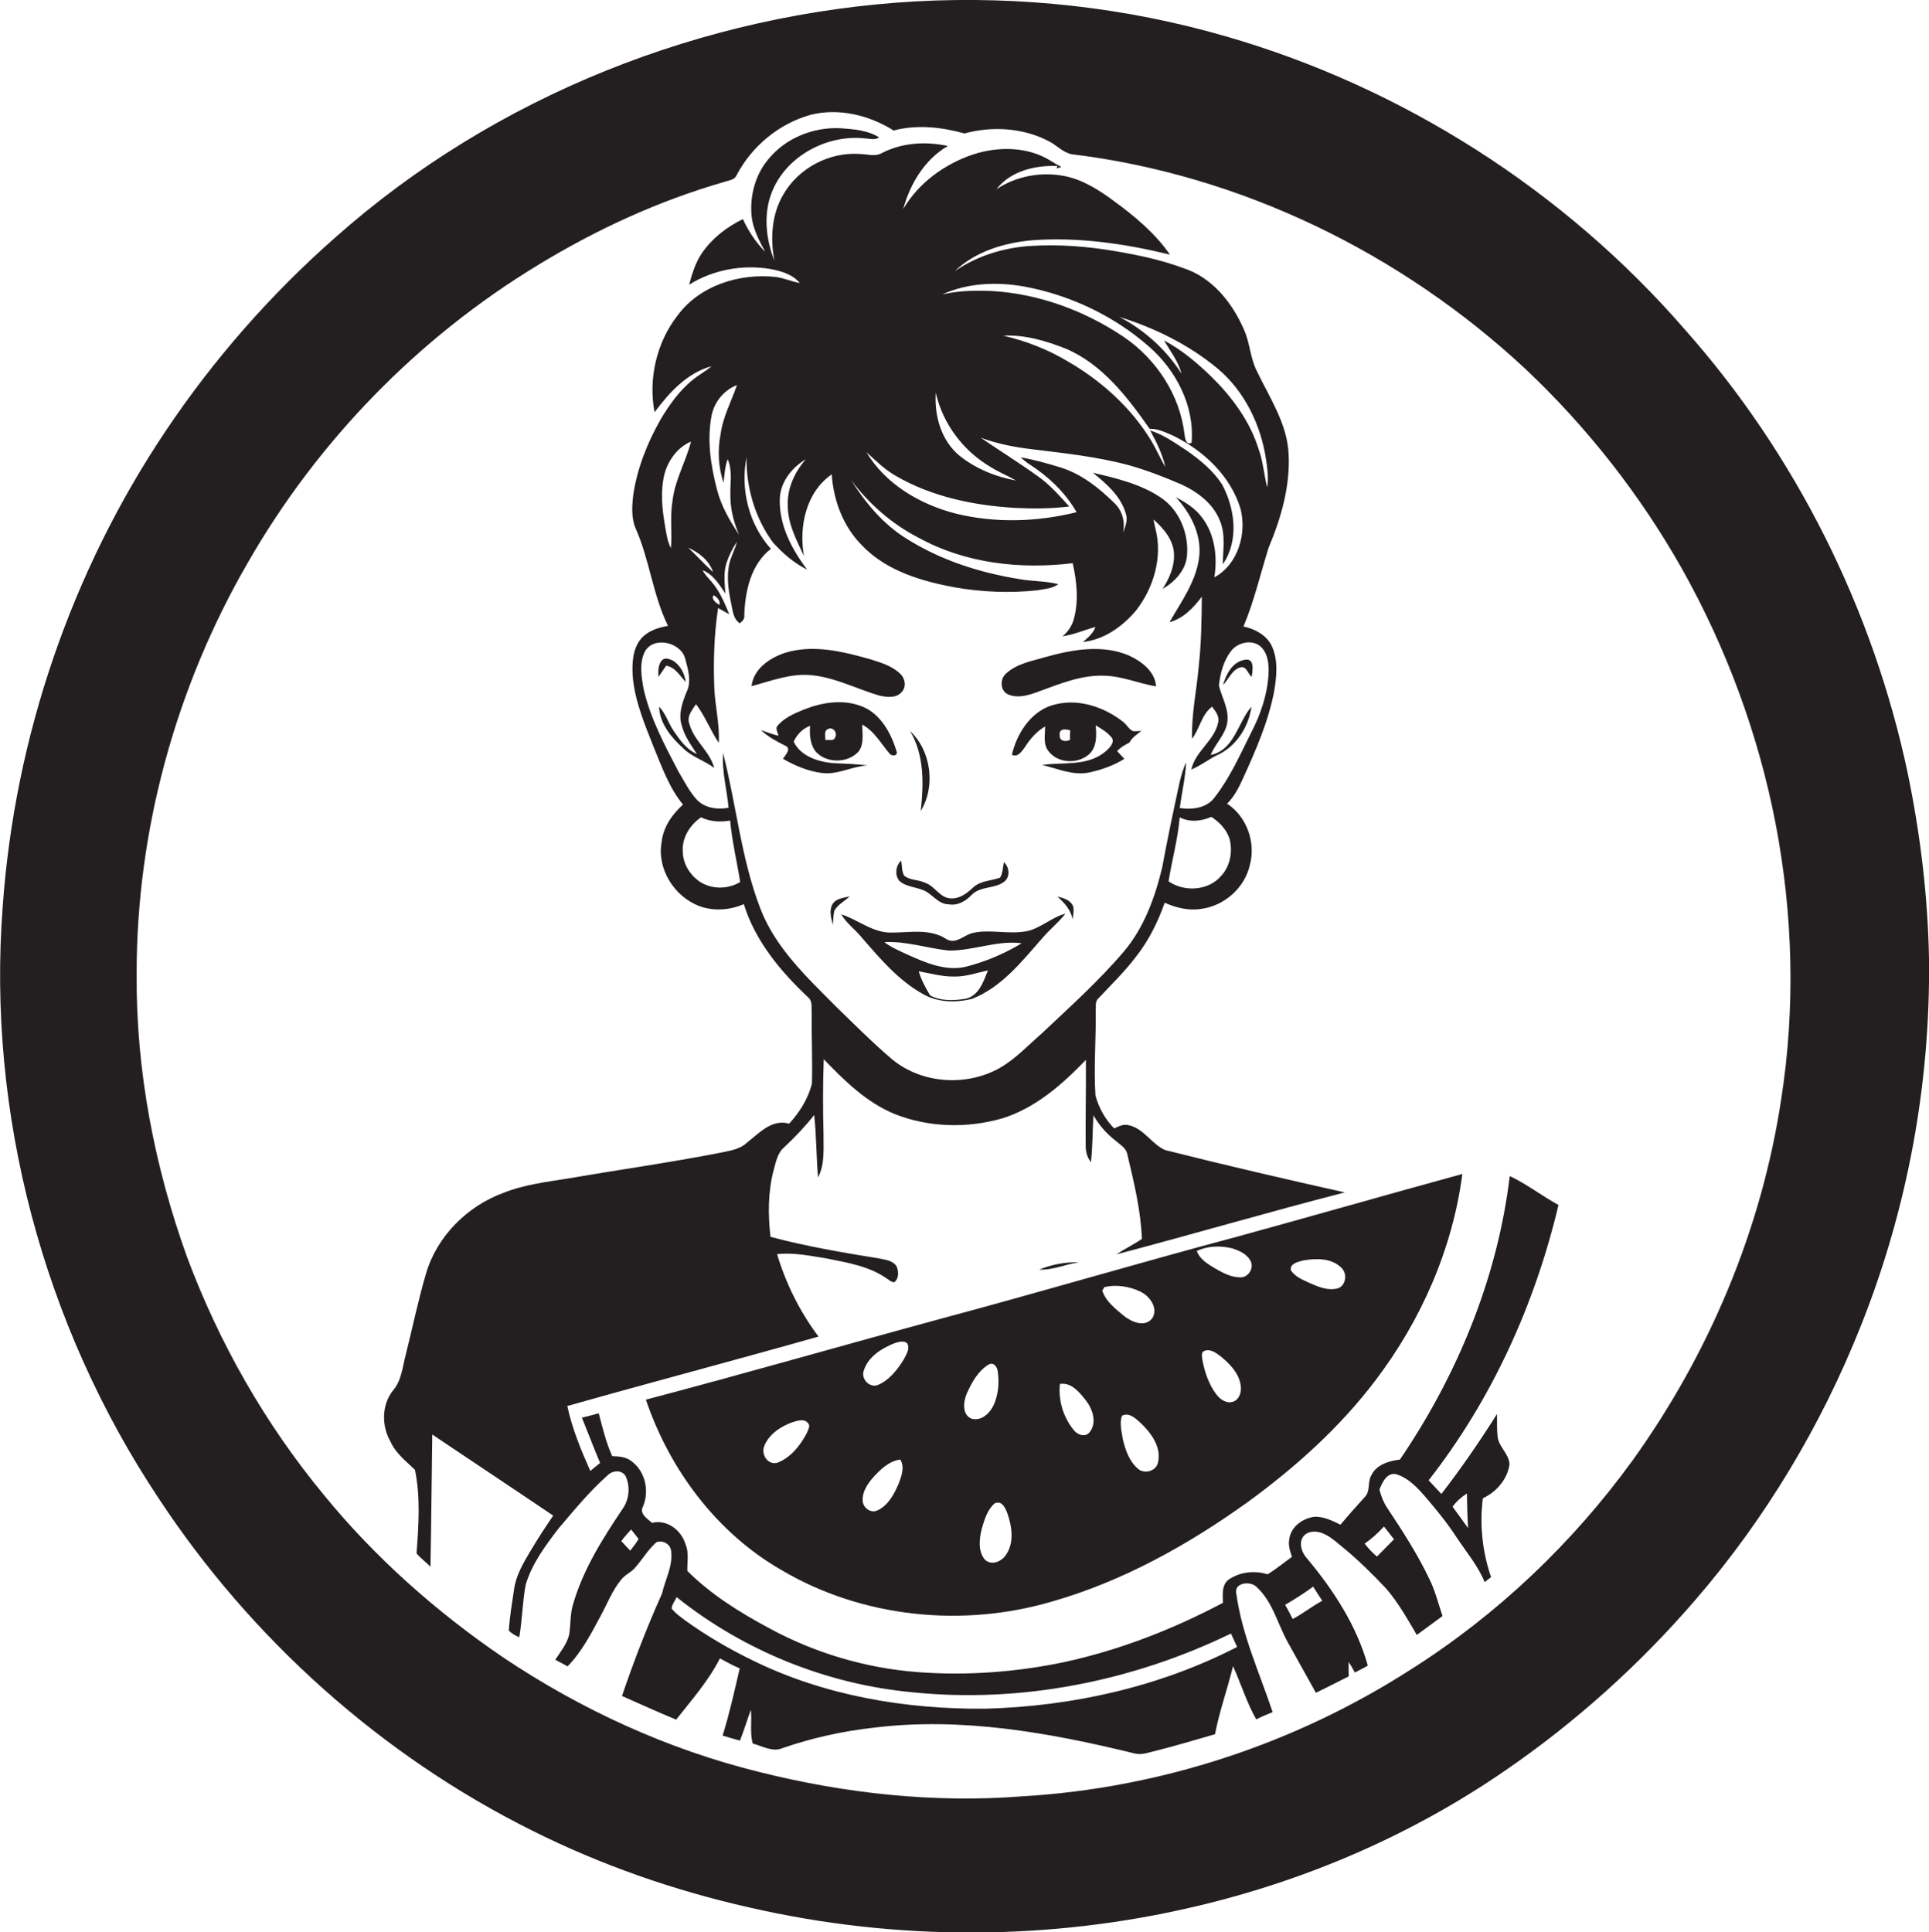 <?xml version="1.0" encoding="utf-8"?>
<!-- Generator: Adobe Illustrator 19.2.0, SVG Export Plug-In . SVG Version: 6.00 Build 0)  -->
<svg version="1.1" id="Layer_1" xmlns="http://www.w3.org/2000/svg" xmlns:xlink="http://www.w3.org/1999/xlink" x="0px" y="0px"
	 viewBox="0 0 847 848.5" enable-background="new 0 0 847 848.5" xml:space="preserve">
<g>
	<path fill="#231F20" d="M847,420.8c-0.5-27.3-3.8-54.4-9.3-81.1c-15.2-72-49.1-140-97.9-195C686.9,83.7,616,38.4,538.4,16
		C494.3,3.2,448-1.9,402.2,0.6c-93.3,5.2-185,41.5-255,103.7c-28.3,24.9-53.3,53.4-74.3,84.7C31.4,250.8,6.5,323.6,1.2,397.9
		c-7,91.1,17.9,184.1,68.5,260.1c40.7,61.8,97.8,112.9,164.1,145.9c30.2,15.1,62.4,26.3,95.3,33.7c64.4,14.8,132.1,14.7,196.4-0.6
		c48.3-11.4,94.6-31.4,135.5-59.6c31-21.3,59.2-46.7,83.7-75.2c30.6-35.5,55-76.3,72.3-119.8C837.5,531.1,847.7,475.9,847,420.8z
		 M782.1,482.7c-8.6,57.1-31.6,111.7-65.2,158.5c-26.3,36.3-59.4,67.8-97.3,91.8c-51,32.8-110.4,52.3-171,55.8
		c-38.6,3-77.7-1.3-115.2-10.7c-40.2-9.9-78.3-27.4-112.6-50.4c-29.3-20-56.2-43.8-78.7-71.4c-25.7-31.1-45.9-66.6-60-104.4
		C67.8,512.2,59.7,470.1,60,427.8c-0.1-63.1,17.2-126.1,48.8-180.7c30.6-53.4,74.8-98.8,127.4-130.7c25.4-15.5,52.7-28.1,81.4-36.4
		c2.1-0.8,4.9-0.8,5.9-3.2c6.7-12.7,18.7-22.6,32.5-26.4c12.4-3.1,25.7,0.2,36.4,6.9c10.3-2.7,21-1.5,31.1,1.3
		c12.1-3.3,25.6-2.5,36.8,3.3c3.5,1.7,6.2,4.9,10.1,5.8c74.4,9,145,43.5,199.6,94.5c27,25.5,50.2,55.1,68.5,87.5
		c19.5,34.7,33.5,72.6,41.1,111.7C787.3,401.3,788.4,442.5,782.1,482.7z"/>
	<path fill="#231F20" d="M614.7,640.9c-4.8,0.6-10.4,2.2-12.6,7c-1.7,2.9-0.3,6.9-2.8,9.4c-3.6,4-7.2,8-10.7,12.2
		c-3.5-1.7-7.1-3.5-11.1-3.5c-5.3,0.5-10.7,4.3-11.4,9.9c-0.5,2.6,0.3,5.2,1.2,7.7c-3.6,2.6-7,5.4-10.7,7.7
		c-5.7-1.8-12.1-1.1-17.1,2.3c-3.2,2.4-2.6,6.8-2.5,10.2c-21.9,11.6-45.2,20.7-69.5,26c-21.4,4.5-43.4,6.1-65.1,4.4
		c-22.4-1.8-44.4-8.3-64.2-19c-13.1-7-25.9-14.9-36.4-25.4c-0.1-3.9,0.8-8-0.8-11.7c-1.8-6.1-8.1-11.1-14.7-9.4c-2-1.8-5.7-4-4-7.1
		c2.9-6.8,1.1-15.3-4.8-19.8c-2.4-2.1-5.7-2.3-8.7-2.4c-2.7-6-4.2-12.4-5.9-18.8c-2.5,0.7-4.9,1.3-7.4,1.9c2.7,6.6,5.2,13.3,8,19.9
		c-1.5,1.2-2.9,2.3-4.3,3.5c-4.1-9.2-8-18.6-10.1-28.5c36.7-10.4,73.6-20.1,110.3-30.5c-8.2-10.9-14.3-23.2-18.2-36.2
		c7.5-0.8,14.9,0.8,22.3,2c8.8,1.8,18.1,3.3,25.7,8.6c1.1,0.6,2.1,1.8,3.5,1.7c2-1.5,1.9-4.5,1.1-6.7c-1.5-2.8-5-3.1-7.8-3.7
		c-16-2.6-32-5.3-47.7-9.5c-1.1-9.8-1.1-19.8,1.4-29.3c1-3.6,1.7-7.6,4.7-10.1c4.7-4.4,9.1-9,13.1-14.1c1,9.1,0.9,18.3,1.7,27.4
		c3.1-5.9,2.3-12.8,2.4-19.2c-0.3-10.9-0.3-21.8,0.1-32.7c9.1,9.5,18.8,19,31.2,24.1c14.9,5.9,31.8,6.3,47.1,1.9
		c14.6-4.5,26.4-14.9,36.8-25.7c0.1,12.5-0.2,25.1-0.1,37.6c0,2.6,0.6,5.2,2.3,7.3c0.8-6.8,0.7-13.7,1.1-20.6c2.4,4.3,5.7,8,9.5,11
		c2,1.8,4.9,3.3,5.4,6.2c2.9,12.2,5.9,24.5,6.4,37.1c-3.6,2.5-7.6,4.4-11.2,6.8c33.5-8.8,66.8-18.6,100.3-27.2
		c-26.4-5.9-52.7-12-78.9-18.6c-5.9-2.6-9.3-9.4-15.9-10.9c-2.3-0.7-4.5,0.5-6.5,1.4c-3.9-4-6.8-9.1-8.2-14.5
		c-0.8-12.4,0.3-24.8,0.1-37.2c0.2-1.8-0.4-3.9,1.1-5.3c5.6-6,11.6-11.8,16.6-18.4c5.6-7.1,9.6-15.2,12.6-23.7
		c5,2.2,10.5,3.6,16,2.7c10.2-1.3,19.2-9.3,21.4-19.3c2.7-9.9-1.4-21.3-10-26.9c3.1-3,5.1-7,6.9-10.9c5.6-12.3,11.1-24.8,13.7-38.1
		c1.2-6.9,2-14.5-1.3-20.9c-2.5-4.4-7.3-6.9-12.1-7.9c4.7-11.2,7.4-23,11-34.5c5.5-13.1,9.6-27.2,8.8-41.5
		c-0.7-13.2-8.3-24.4-13.8-35.9c-3.1-5.9-3.1-12.7-5.9-18.7c-5.1-11.7-14-22.8-26.6-26.8c-9.4-3.5-19.2-5.6-29.1-7.3
		c-12.6-2.2-25.3-3.2-38.1-2.4c-11.8,0.8-23.4,4.4-33.1,11.1c9-8.7,21.8-12.5,34-13.6c20.3-1.5,40.8,1.5,60.5,6.3
		c-6.5-9.4-15.5-16.9-24.7-23.6c-6.5-4.8-13.5-9.3-21.6-10.9c-10.2-2-21.2,0-29.9,5.8c6.3-8.1,17.1-10.6,26.8-10.2l-0.4,1
		c0.7-0.1,1.4-0.3,2.1-0.6c-1.5-0.8-3.1-1.7-4.5-2.6c-10.1-6.4-23.1-6.5-34.2-2.9c-12.5,4.2-24,12.5-30.7,24
		c3-11.1,9.5-21.9,19.6-27.7c-9.6-2.1-19.9-1.5-28.8,3c-3.1,1.9-6.7,0.5-10.1,0.5c-13.3-0.9-26.8,6.3-33.4,17.9
		c-5.1,8.7-5.7,19.2-3.9,28.9c-3.7-9.4-4.9-20.4-1.1-30c6.3-16,24.5-25.6,41.3-23.6c1.9,0.1,4.1,0.8,5.8-0.5c-5-3.1-11.2-3.6-16.9-4
		c-12-0.6-24.2,4.3-31.8,13.7c-5.7,6.8-8.1,16-7.3,24.8c0.6,5.7,3.3,10.8,6,15.8c-4.1-4.2-7.4-9.1-9.8-14.4
		c-7,3.4-13.4,8.3-17.9,14.8c-2.9,4.2-4.4,9.1-5.7,14c10.5-6.6,23.4-8.9,35.6-6.9c4.7,0.9,9.8,2.3,13,6.2c-3.6-0.7-7-2.2-10.6-2.7
		c-15.9-1.7-33.3,3.7-43,16.8c-9.3,11.8-13,27.9-10.2,42.6c6.5-8.7,14.3-17.3,25.1-20.2c-2.7,2.2-5.8,3.9-8.5,6.1
		c-5.7,4.7-10.1,10.8-13.9,17.2c-5.8,10.2-10.2,21.2-12,32.8c-0.6,5-1,10.2,0.9,14.9c6.2,13.8,7.6,29.4,14.3,43
		c-4.5,0.8-9.2,2.3-12.1,6c-3.5,4.5-3.7,10.5-3.4,16c0.9,10.9,5.2,21.1,9.2,31.2c3.6,8.7,6.8,17.9,12.9,25.3
		c-4.8,4.3-8.7,9.9-9.4,16.5c-2.1,11.7,5.5,23.8,16.4,28c6.3,2.4,13.5,1.9,19.7-0.8c5,16.2,16.1,29.5,28.3,41c2,1.7,1.3,4.6,1.5,6.8
		c-0.1,10.3,0.4,20.7,0.1,31c-1.6,6.6-5.4,12.6-10,17.6c-7.6-2.2-13.2,4.2-18.6,8.4c-3.2,3-7.7,3.5-11.8,4.4
		c-22,4.3-44.2,7.4-66.3,11.2c-9.7,1.6-19.6,2.7-28.8,6.4c-15.8,5.8-29.1,19-33.9,35.3c-3.5,11.9-6,24-9,36
		c-1.4,5.3-1.8,11.1-5.5,15.4c-5.1,6.4-5.1,15.7-1.1,22.6c2.3,5.1,6.8,8.5,10.7,12.3c2.5,12.1,1.6,24.5,0.7,36.7
		c1.8,2.2,4.2,3.8,6.1,5.9c0.4-19.4,0.5-38.8,0.8-58.1c17.7,11.9,35.5,23.7,53.1,35.6c-3.5,5.1-6.8,10.2-9.9,15.4
		c-3.2,5.4-6.5,10.9-7.3,17.1c-0.9,6-1.9,12-2.3,18c1.3,1.3,2.9,2.2,4.6,2.9c1.3-7.6,1.4-15.4,2.8-23c2.7-9.2,8.6-17.1,14.4-24.7
		c6.9-8.1,13.7-16.4,21.6-23.4c2.1-2.2,6.3-2.5,7.9,0.4c2.1,4.5,1.6,10.2-1.3,14.3c-8.8,13.1-17.4,26.7-21.8,42
		c-1.3,4.3-1,8.9-1.7,13.3c-1,4.1-3.8,7.5-6.1,11c1.8,0.9,3.6,1.9,5.4,2.9c6.2-6.3,10.3-14.3,14.5-22.1c2.9-5.3,5.1-11.2,9-15.9
		c1.7-2.3,4.6-3.3,6.4-5.6c3.1-3.6,5.5-7.7,9.1-10.9c2.8-1.1,6.3,0.8,6.5,4c0.8,6.4-2.6,12.3-4,18.5c-6.6,14.7-12.4,29.7-17.6,45
		c7.9,3.5,15.8,7.1,23.8,10.4c6.8-8.7,14.2-17,19.2-26.9c2.9,1.6,5.7,3.1,8.7,4.4c-2.3,9.9-4.5,19.8-7.5,29.5
		c2.5,0.8,5.1,1.5,7.6,2.2c1.8-4.4,3.1-9,4.8-13.5c0.5,4.9-0.5,10,0.8,14.8c4.3,1.1,8.7,3.9,13.1,2c13-4.5,26.6-7.5,40.3-9
		c38.3-4.7,76.9,2.2,114.1,11.3c3.2,0.9,6.3-0.4,9.4-1.1c8.8-2.2,17.4-4.8,26.1-7.3c1.9-10.1,5.5-19.9,7.9-29.9
		c3.5,7.7,6,16,10.2,23.4c2.3-1.2,4.7-2.2,7.2-3.2c-5.7-17.1-13.4-33.7-15.9-51.7c-1.4-5.1,5.7-6,8.6-3.5c7.3,6.5,9.4,16.4,14,24.6
		c4.1,7.4,8.2,14.7,12.3,22.1c4.8-2.3,9.6-4.8,14.4-7.2c0-2.1-0.1-4.2,0-6.3c1,1.5,1.8,3,2.7,4.6c1.9-1,3.8-1.9,5.7-3
		c-4.9-17.6-15.1-33.2-26.7-47.1c-2.9-3.1-4.3-8.9,0.3-11.2c5.9-2.3,11.2,2.9,15.5,6.4c6.8,5.6,13,11.7,19,18.1
		c5.3,6.2,9.3,13.3,13.4,20.3c3.7-2.8,7.6-5.5,11.3-8.3c-1.9-5.5-3.2-11.1-5.8-16.3c-5.2-10.9-11.8-21.1-18.5-31.2
		c-1.6-2.4-2.7-5.2-3.4-8c1.2-3.1,3.2-7.6,7.3-6.8c5.6,1.7,9.7,6.3,13.4,10.6c4.6,5.4,9.1,10.9,13,16.9c4.3,6.5,9.5,12.6,12.5,19.9
		c0.9-0.7,1.9-1.5,2.8-2.2c-3.8-11.1-5.1-23-3.6-34.6c6-2.8,10.7-8.3,11.7-14.8c-0.1-4.6-4.6-7.6-5.2-12.1
		c-0.4-3.3-0.2-6.7-0.3-10.1c-7.6,12.1-15.7,23.8-24.4,35.1c-1.9-2-3.7-4-5.6-6c27.7-35.4,46.7-77.3,57-120.9
		c-7.3-4-14.1-9.3-21.4-12.7C657.6,560.9,640,603.7,614.7,640.9z M539.9,368.4c1.4,5.5,0.3,11.8-3.6,16.1
		c-5.6,6.7-16.3,7.3-23.2,2.5c1.5-9.4,4.1-18.6,4.9-28.1c4.4,2.3,9.5,1.7,13.9-0.2C535.4,361,538.6,364.2,539.9,368.4z M534.6,161.8
		c11.9,10,19,24.7,21.3,39.9c0.6,4.1,1.2,8.2,0.5,12.3c-1.4-5.6-1.8-11.5-3.8-16.9c-3.8-12.2-11.6-22.7-20.6-31.6
		c-6.3-6.1-13.1-11.9-20.9-16c2.8,4.7,6.3,9.2,7.7,14.6c-6.7-10.5-16.2-19.1-27.2-24.9C507.1,144,522,151.4,534.6,161.8z
		 M449.6,125.8c20.1,3.7,39.4,12.8,54.8,26.3c12,10.4,20.2,26.2,18.8,42.3c-2.5,1.4-2.9-2.2-3.1-3.7c-2-17.3-12.4-33-26.6-42.7
		c-17.1-11.5-37.2-19-57.9-20.2c-7.3-0.3-14.8-0.2-21.9,1.5C424.9,124.2,437.6,123.7,449.6,125.8z M410.9,172.5
		c3.1,13.7,12.2,25.7,24.3,32.7c3.5,2.2,7.3,3.7,10.9,5.8c-8.9-1.6-17.7-5.2-24.8-10.9C413.3,193.5,410.2,182.6,410.9,172.5z
		 M312.4,182.7c1.1-6,5.4-11.4,11.2-13.6c-2.5,7.2-6.2,14-7.2,21.6c-1.4,7.1-1,14.5,1.3,21.3c0.4-3.5,0.6-7,1.8-10.4
		c2.3,5.1,1,10.8,1.2,16.2c0,5.9,1.5,11.6,3.8,17c-4.1-6.2-7.9-12.7-9.7-19.9C312.1,204.4,310.4,193.5,312.4,182.7z M313.1,251.2
		c-3.8-3.4-7.2-7.2-10.9-10.7C306.9,242.6,311.4,246.1,313.1,251.2z M292,230.9c-1.3-7.5-2.1-15.4-0.2-22.9
		c1.7-6,5.7-11.6,11.6-14.1c-2.2,8.8-7.1,16.9-8.1,26c-1.2,6.9-0.1,13.9-0.7,20.8C293,237.7,292.6,234.3,292,230.9z M306.6,386.7
		c-4-3-6.8-7.8-6.8-12.9c-0.4-6,3.2-11.6,8-14.9c4,1.9,8.5,2.2,12.8,1.4c0.8,9.1,3,18,4.4,27C319.4,390.7,311.9,390.6,306.6,386.7z
		 M333.8,398.8c-8.4-21.9-10.5-45.5-16.3-68.1c-0.6,8.1,1.7,16,2.4,24c-4.8,0.9-10.1,0.2-13.7-3.3c-3.5-3.7-5.7-8.3-8.3-12.6
		c-6-11.5-12.2-23.1-15.2-35.8c-1-5.4-2.1-11.4,0.3-16.6c3.6-7.2,15.7-4.6,17.8,2.6c1.3,4.8,3,10.3,0.6,15
		c-1.8,4.5-3.6,9.5-2.1,14.4c1.2,4.8,4.1,8.7,6.7,12.7c-4.6-2-7.6-6.3-10.3-10.3c-2.3-3.4-3.4-7.5-6.3-10.5
		c0.2,7.3,5.3,13.5,10.5,18.2c3.9,3.9,9.3,5.4,13.7,8.7c-1.9-7.3-8.9-11.9-10.9-19.3c-1.3-3.3,1.2-6.1,2.9-8.7c4,5.2,6.3,11.5,10,17
		c0.5-8.4-1.8-16.7-2-25.1c-0.4-11.4,0-22.8,1.7-34.1c1.6,0.9,3.2,1.8,4.9,2.7c-2.1-5-4.2-10.2-7.9-14.4c-1.4-1.6-2.9-3.1-3.8-4.9
		c4.7,1.8,7.3,6.3,10,10.2c-0.3-4.5-0.9-9.1,0.5-13.4c1.1-3.3,2.6-6.4,4.6-9.3c-0.9,3.5-2.8,6.7-3.5,10.2c-1,5.4-0.3,10.9,0.8,16.1
		c0.8,3.4,0.8,7.3,3.9,9.5c1.2-0.9,2.3-2,2-3.7c0.4-10.5,2.9-22.2,11.7-29c-9.7-10.7-13.5-26.2-10.7-40.2
		c-0.2,13.2,3.7,26.7,11.6,37.4c4.3,4.8,9.3,9.1,15,11.9c-6.8-9-12.4-19.6-12-31.2c0.3-7.3,5.3-13.6,11.4-17.2
		c-4.9,5.6-8.2,12.8-7.9,20.3c0,8,3.8,15.1,7.1,22.1c-2.3-12.8,0.9-28,12.2-35.8c0.8,11.6,5.1,23.1,13.5,31.4
		c10.7,11.1,26.2,15.6,41,18.3c11.8,2,23.9,2.5,35.8,1.2c3.2-0.6,6.6-0.7,9.2-2.7c-5.6-1.4-11.4-1.2-17-2.2
		c-17.5-2.8-34.7-8.3-49.7-17.8c-10.2-6.3-18-15.7-24.3-25.7c7.9,10.5,17.9,19.3,29.6,25.3c20.5,11.3,44.7,14,67.7,11.2
		c1.8,8,2.7,16.5,0.5,24.5c-0.8,3-2.6,5.7-5,7.6c5-0.7,9.7-2.8,14.5-4.1c-1,2.8-3.3,4.7-5.5,6.6c9.3-1,17.4-6.8,23.3-13.8
		c7.8-10,11.8-23.6,8.5-36.1c-0.3-1.3-0.6-2.6-0.8-3.9c4.6,4.1,9,9.3,9,15.7c0.1,5.4-2.2,10.3-5,14.8c5.3-3.1,10.2-8.2,10.7-14.7
		c0.8-9.6-3.3-19.9-11.5-25.4c-8.9-6-19.5-8.5-29.8-10.9c6,4.9,12.4,10.4,14.5,18.2c0.9,2.8-0.4,5.6-1.3,8.2c1-4.7-0.2-9.7-3.8-13.1
		c-6.7-6.6-14.3-12.7-23.5-15.6c-5.8-1.8-11.6-3.4-17.6-4.5c1.2,1.2,2.6,2.3,4,3.2c8.2,5.3,15.6,12.3,20.5,20.9
		c-17.3,4.3-35.7,4.9-53.1,0.6c-15.6-4-30.8-12.9-39.2-27c4.1,3.8,8.1,7.7,13,10.5c15.7,9.1,34,12.9,52,14c8,0.4,16.1,0.4,24.1-0.6
		c-4.4-4.8-8.7-9.8-14.1-13.5c-8.1-5.8-16.6-11.1-24.8-16.7c7.1,2.6,14.5,4.1,22,5c14.6,1.8,29.3,3.3,43.5,7.2
		c7.7,2.2,15.2,5.1,22.6,8.3c7.2,3.3,14.1,8.5,17,16.1c2.5,6,1.3,12.7,1.2,19c7.2-10.4,5.4-24.4-0.3-35.1c-3.9-6-9.5-10.6-15.3-14.7
		c-5.2-3.4-10.3-7.1-16.3-9c2.8,5.1,5.4,10.4,6.7,16.1c-2.2-3.7-3.9-7.7-6.1-11.4c-8.9-14.7-22-26.5-36.9-35.1
		c-8.7-5.2-18.3-8.9-28.1-11.2c9.5-0.5,18.8,2.3,27.6,5.8c16,6.9,26.9,21.3,36.6,35.1c3.7-0.1,7,1.6,10.3,3
		c13.3,6.5,25.2,17.6,29.6,32.1c2.8,10.9-1.1,24.5-11.5,30.1c1.4-8.9,0.3-18.7-5.3-26.1c-2.9-4.1-7.3-6.8-11.6-9.1
		c6.3,6.9,11.2,16,10.3,25.7c-1.1,10.9-7.8,20-13.1,29.2c6.1-1.6,10.6-6.4,14.2-11.2c-0.1,10-0.2,20-1.3,30
		c-0.9,10.8-3.3,21.5-3,32.4c3.4-4.4,4.1-10.6,8.8-14.1c1.5,2,3.3,4.2,2.7,6.8c-1.6,8.2-10.1,12.7-11.8,20.8
		c3.9-1.6,7.3-4.3,11.1-6.2c8.5-3.7,14.1-12.5,15.3-21.4c-6,6.9-7.5,19.1-17.9,21.2c2-5,6.5-8.9,7.3-14.4c0.8-5.7-2.4-10.8-3.7-16.1
		c0.6-5.3,2-10.8,5.3-15.1c2.9-3.8,9.1-5.3,12.9-2.1c3.4,3,3.8,7.9,3.6,12.1c-0.5,9.1-3.5,17.9-7.7,25.9
		c-4.8,9.6-9.2,19.6-15.8,28.1c-3.4,4.9-10,5.8-15.5,4.9c0.9-6.7,2.5-13.3,2.8-20.1c-1.3,2.9-2.2,5.9-2.9,9
		c-2.7,12.4-5.3,24.7-7.6,37.2c-3.2,13.3-8,26.5-16.9,37c-11,12.9-23.7,24.3-36,35.9c-6.1,5.3-11.6,11.3-18.7,15.3
		c-14.5,8-33.8,6.8-46.8-3.8c-8.6-7.3-16.6-15.3-24.7-23.2C354.4,429.2,340.4,416.2,333.8,398.8z M313.5,261.4
		c1,0.6,1.7,1.4,2.3,2.4c0.1,0.4,0.2,1.3,0.3,1.7C314.7,265.4,311.7,262.4,313.5,261.4z M276.7,680.9c-1.3-1.4-2.6-2.8-3.9-4.2
		c1.3-1.8,2.8-3.4,4.3-5.1c1.1,1.4,2.3,2.8,3.3,4.2C279.3,677.6,278,679.3,276.7,680.9z M432.6,750.3c-35,0.3-70.7-5.7-102.3-21.3
		c-10.3-5-20.2-10.8-29.5-17.5c-2.1-1.6-4.3-3.1-5.9-5.2c0.2-1.9,1.5-3.4,2.2-5c29.5,23.6,66,38.3,103.6,41.8
		c47.8,4.9,96.7-4.9,139.8-25.8c0.9,2,1.8,3.9,2.7,5.9C509.2,740.7,470.8,749.3,432.6,750.3z M576.6,696.7c1.3,2.1,2.6,4.1,4,6.2
		c-4.5,2.4-8.5,5.7-13,8c-1.1-2.1-2.1-4.2-3.3-6.2C568.5,702.2,572.7,699.6,576.6,696.7z M607.7,670.3c1.5,1.8,2.9,3.8,4.4,5.6
		c-2.5,2.5-5,5.1-7.5,7.6c-2-1.7-3.8-3.6-5.4-5.7C602.3,675.7,605.1,673.1,607.7,670.3z M644.1,655.8c0.1,5.1,0.2,10.2,0.5,15.2
		c-2.3-3.2-4.5-6.3-6.8-9.4C639.5,659.3,641.6,657.4,644.1,655.8z"/>
	<path fill="#231F20" d="M356.6,296.5c10.4,1.1,19.8,6.1,29.7,9c3.1,0.6,7.1,1.2,9.5-1.5c2.2-2.1,1.8-5.8-0.3-7.9
		c-3.5-3.6-8.6-5.1-13.3-6.6c-12.1-3.4-25.2-6.7-37.6-2.8c-6.7,2.2-13.8,7.1-14.6,14.6C338.6,299,347.4,295.5,356.6,296.5z"/>
	<path fill="#231F20" d="M442.6,304.9c4.5,2,9.6,0.2,13.9-1.4c9-3.3,18.3-7.1,28.1-6.8c7.9,0.1,15.3,3.4,23,4.7
		c-0.4-6.6-6.5-11.1-12-13.6c-11.6-4.9-24.7-2.6-36.5,0.7c-6,1.8-12.8,2.9-17.5,7.4C439,298.3,439.1,303.3,442.6,304.9z"/>
	<path fill="#231F20" d="M301.1,299.5c-0.5-3.8-2.4-7.5-5.8-9.5c-1.4-0.6-3.1-1.4-4.5-0.2c-1.9,1.9-1.8,4.9-1.7,7.4
		c1.2-1.6,2.3-3.3,3.4-4.9C296.5,293,298.5,296.7,301.1,299.5z"/>
	<path fill="#231F20" d="M546.7,289.7c-5.5,0.8-8.3,6.3-9.7,11.1c2.6-2.6,3.9-6.8,7.8-7.8c2.6-0.5,3.1,2.9,4.8,4.2
		C550,294.6,551,289,546.7,289.7z"/>
	<path fill="#231F20" d="M360.7,339.4c7,1,13.3-2.9,20.2-3.3c-5-0.6-10.1-0.8-15.1-1c-6.6-0.6-14.2-3-17.3-9.4
		c1.4-3.2,3.9-5.7,7.2-7c-0.3,3.9,0,8.3,2.6,11.5c4.8,5.1,14.1,5,18.8-0.3c2.4-3.4,1.5-7.8,1.5-11.7c5.3,2.8,8.2,8.3,12,12.7
		c0.9,1.3,3.8,1.1,3.1-0.9c-2.5-8.3-7.3-17.1-16-20.1c-8.1-2.9-17-1.4-24.8,1.7c-4.3,1.8-8.9,3.7-11.8,7.5c-0.5,1.3,0.5,2.7,0.7,4
		c-2.6-0.7-5.2-1.6-7.7-2.5c3.2,3,7,5,10.8,6.9c2.8,1.3-0.2,4.2-1.1,5.7C349,336.2,354.7,338.6,360.7,339.4z M363.6,320.1
		c2.2-1.1,4.3,1.8,3.1,3.7c-0.5,1.8-2.9,0.9-4.3,1.2C362.5,323.3,361.6,320.9,363.6,320.1z"/>
	<path fill="#231F20" d="M493.3,317.1c-8.8-7-20.7-10.8-31.7-7.3c-9.3,3.1-15.1,12.4-17.3,21.6c2.5,1.4,4.4-1.5,5.7-3.3
		c2.3-3.6,5.1-6.9,8.9-9.1c0,3.6-1,7.9,1.6,11c4.2,5.3,12.7,5.5,17.6,1.3c3.6-3.2,3.4-8.5,3-12.8c2.3,1.4,4.6,2.7,6.4,4.7
		c3,2.5-0.9,5.9-3,7.5c-7.8,5.8-17.9,3.9-26.9,5.2c6.8,1.6,13.6,4.8,20.7,3.3c5.4-1.2,10.7-3,15.4-6c-1.1-1.1-2.1-2.2-3.2-3.4
		c1.5-1.6,3.4-2.7,5.4-3.7c1.2-2.2,3.3-3.7,5.3-5.1c-0.9,0-2.7,0.1-3.6,0.1C495.7,320.3,494.8,318.3,493.3,317.1z M469.8,324.9
		c-2,1-4.8,0.5-4.5-2.2c-0.4-2.9,2.8-2.6,4.6-2C469.8,322.1,469.8,323.5,469.8,324.9z"/>
	<path fill="#231F20" d="M404.3,356.1c6.6-10.8,4.6-26.4-4.7-35.1C405.9,331.5,405.6,344.3,404.3,356.1z"/>
	<path fill="#231F20" d="M397,384.5c-1.1-2-0.9-4.4-1.3-6.6c-2.4,2.2-2.9,6.2-0.9,8.8c2.7,2.6,6.7,2.7,10.1,4
		c4.3,1.4,6.8,6.4,11.7,6.4c3.9,0.7,7.4-1.4,10-4.1c3.8-4,10.1-2.6,14.3-5.8c2.7-2.1,2.4-6.4-0.1-8.6c-0.5,2.2-0.4,4.7-1.7,6.8
		c-3.9,1.4-8.6,1.3-11.8,4.3c-2.7,2.5-5.8,5-9.8,4.8c-4.9-0.2-7-5.5-11.4-6.9C403.2,386.2,399.5,386.6,397,384.5z"/>
	<path fill="#231F20" d="M365.4,397.3c-1.4,2.8-0.4,5.9,0.3,8.8c0.2-2.1,0.2-4.1,0.6-6.1c1.5-2.8,4.5-4.2,6.8-6.4
		C370.3,394.3,366.8,394.5,365.4,397.3z"/>
	<path fill="#231F20" d="M464.3,393.7c3.1,2.8,5.9,5.8,6.7,10.1c0.1-1.9,0.7-3.9,0.2-5.8C470.1,395.2,466.9,394.3,464.3,393.7z"/>
	<path fill="#231F20" d="M427.4,409.6c-4.1,0.8-7.8,5.5-12.1,2.6c-7.1-4.5-15.7-2.7-23.6-2.7c-8.3,0.3-14.8-5.6-22.3-8
		c2.3,4,6.2,6.7,9.1,10.3c7.9,9.1,15.9,18.6,26.6,24.6c6.5,3.8,14.5,4,21.7,2.2c13.1-5.1,22-16.6,31-26.8c3.1-3.7,7-6.7,10-10.6
		c-6.1,1.6-10.8,6.4-17,7.7C442.9,410.4,435,408,427.4,409.6z M423.7,438.6c-5.1,0.8-10.6,1-15.3-1.5c-2-3.4-3.9-6.8-5-10.6
		c5,0.9,10,2.3,15.1,2.3c5.3,0.2,10.3-1.6,15.3-2.7C431.8,431,429.8,437.5,423.7,438.6z M424.1,424.5c-8.9,2.1-17.8-1.8-25.8-5.4
		c-3.4-1.6-7-3.1-10-5.4c9.6-0.5,18.9,2.7,28.3,3.7c10.8,0.1,21.2-4.6,32-3.2C441,418.8,432.7,422.3,424.1,424.5z"/>
	<path fill="#231F20" d="M283.6,614.6c10.4,30.7,31.1,58.5,59.5,74.8c35.3,20.9,79.4,25.4,118.6,13.9c31.3-8.9,60.1-25,86.4-43.9
		c20.8-15.2,40.2-32.6,55.8-53.2c20.1-26.4,33.9-57.8,38.2-90.7c-32.9,9-65.6,18.4-98.4,27.4c-42.8,11.4-85.3,24-128.1,35.5
		C371.6,590.3,327.7,603,283.6,614.6z M354.2,629.4c-2.8,5.3-6.9,10.5-12.6,12.8c-4.3,1.5-7.6-3.5-6-7.3c2.1-5.2,7.3-8.6,12.4-10.4
		c2.1-0.6,5-1.7,6.7,0.3C356.1,626.1,354.7,628,354.2,629.4z M394.5,651.7c-2,4.6-4.6,9.5-9.4,11.6c-2.9,1.3-6.3-1.4-6.3-4.4
		c-0.2-3.7,1.9-6.9,4.1-9.6c3.3-3.7,7.2-7.7,12.4-8.4C397.4,644.3,395.8,648.3,394.5,651.7z M396.8,597c-2.8,4.5-6.3,9-11.2,11.1
		c-3.7,1.6-7.7-2.6-6.3-6.3c1.8-6,7.9-9.8,13.5-12c1.7-0.5,3.9-1.3,5.5,0C399.8,592.3,397.8,594.9,396.8,597z M541.7,615.4
		c-2.9,1.2-5.9-0.8-7.6-3.1c-3.4-4.5-5.2-10-6.2-15.4c-0.1-1.3-0.6-3.1,0.9-3.7c2.6-1.1,5.2,0.9,7.2,2.4c3.9,3.2,7.8,7.1,8.7,12.3
		C545.3,610.6,544.5,614.2,541.7,615.4z M572.1,553.5c5.6-1,12.4-1.2,16.8,3.1c2.8,2.5,2.2,7.8-1.4,9.1c-4.3,1.2-8.6-0.6-12.4-2.3
		c-3-1.4-6.4-2.7-8.3-5.6C566.3,554.8,570,554.1,572.1,553.5z M540.8,548.1c3.3,1,7,2.6,8.5,6c1.2,3.1-1.3,6.9-4.7,6.8
		c-4.3,0-8.1-2.2-11.7-4.3c-2.9-1.8-6.2-3.8-7.4-7.3C530.2,547.1,535.7,546.9,540.8,548.1z M508.5,642c-0.7,4-6,5.5-8.9,2.9
		c-3.8-3.3-5.5-8.3-6.6-13c-0.5-3.3-1.5-6.9-0.4-10.2c3-1.7,6,1.1,8.1,3C505.3,629.1,510,635.2,508.5,642z M484.9,565.2
		c5.3-1.3,11.3-0.3,16.1,2.1c4,2,7.7,7.3,4.9,11.6c-3.2,4.1-9,1.6-12.3-1c-3.7-3.1-8.1-6.4-9.6-11.2
		C484.2,566.4,484.7,565.6,484.9,565.2z M465.4,607.7c5-0.8,8.5,3.6,11.3,7.1c3,3.8,5.1,9.8,1.8,14c-1.8,2.5-5.4,1.3-7-0.8
		C466.9,622.4,464.6,614.9,465.4,607.7z M442.5,665c1.8,5.5,2.8,12.1-0.5,17.3c-1.8,3.2-6.4,5.4-9.5,2.6c-3.2-3.8-2.5-9.2-1.4-13.7
		c1.2-4,2.4-8.3,5.7-11.1C440.2,658.7,441.6,662.6,442.5,665z M424.5,611.9c2.2-4.8,4.9-9.9,9.6-12.7c2.2-1.3,3.8,1.1,4,3
		c0.6,4.2,0.4,8.6-1,12.7c-1.3,4.4-5.3,9.3-10.4,8.1C422.3,621.3,423,615.5,424.5,611.9z"/>
	<path fill="#231F20" d="M456.3,557.5c6,0.3,11.6-2.4,17.5-3.2C467.9,554.1,461.9,555.2,456.3,557.5z"/>
</g>
</svg>
